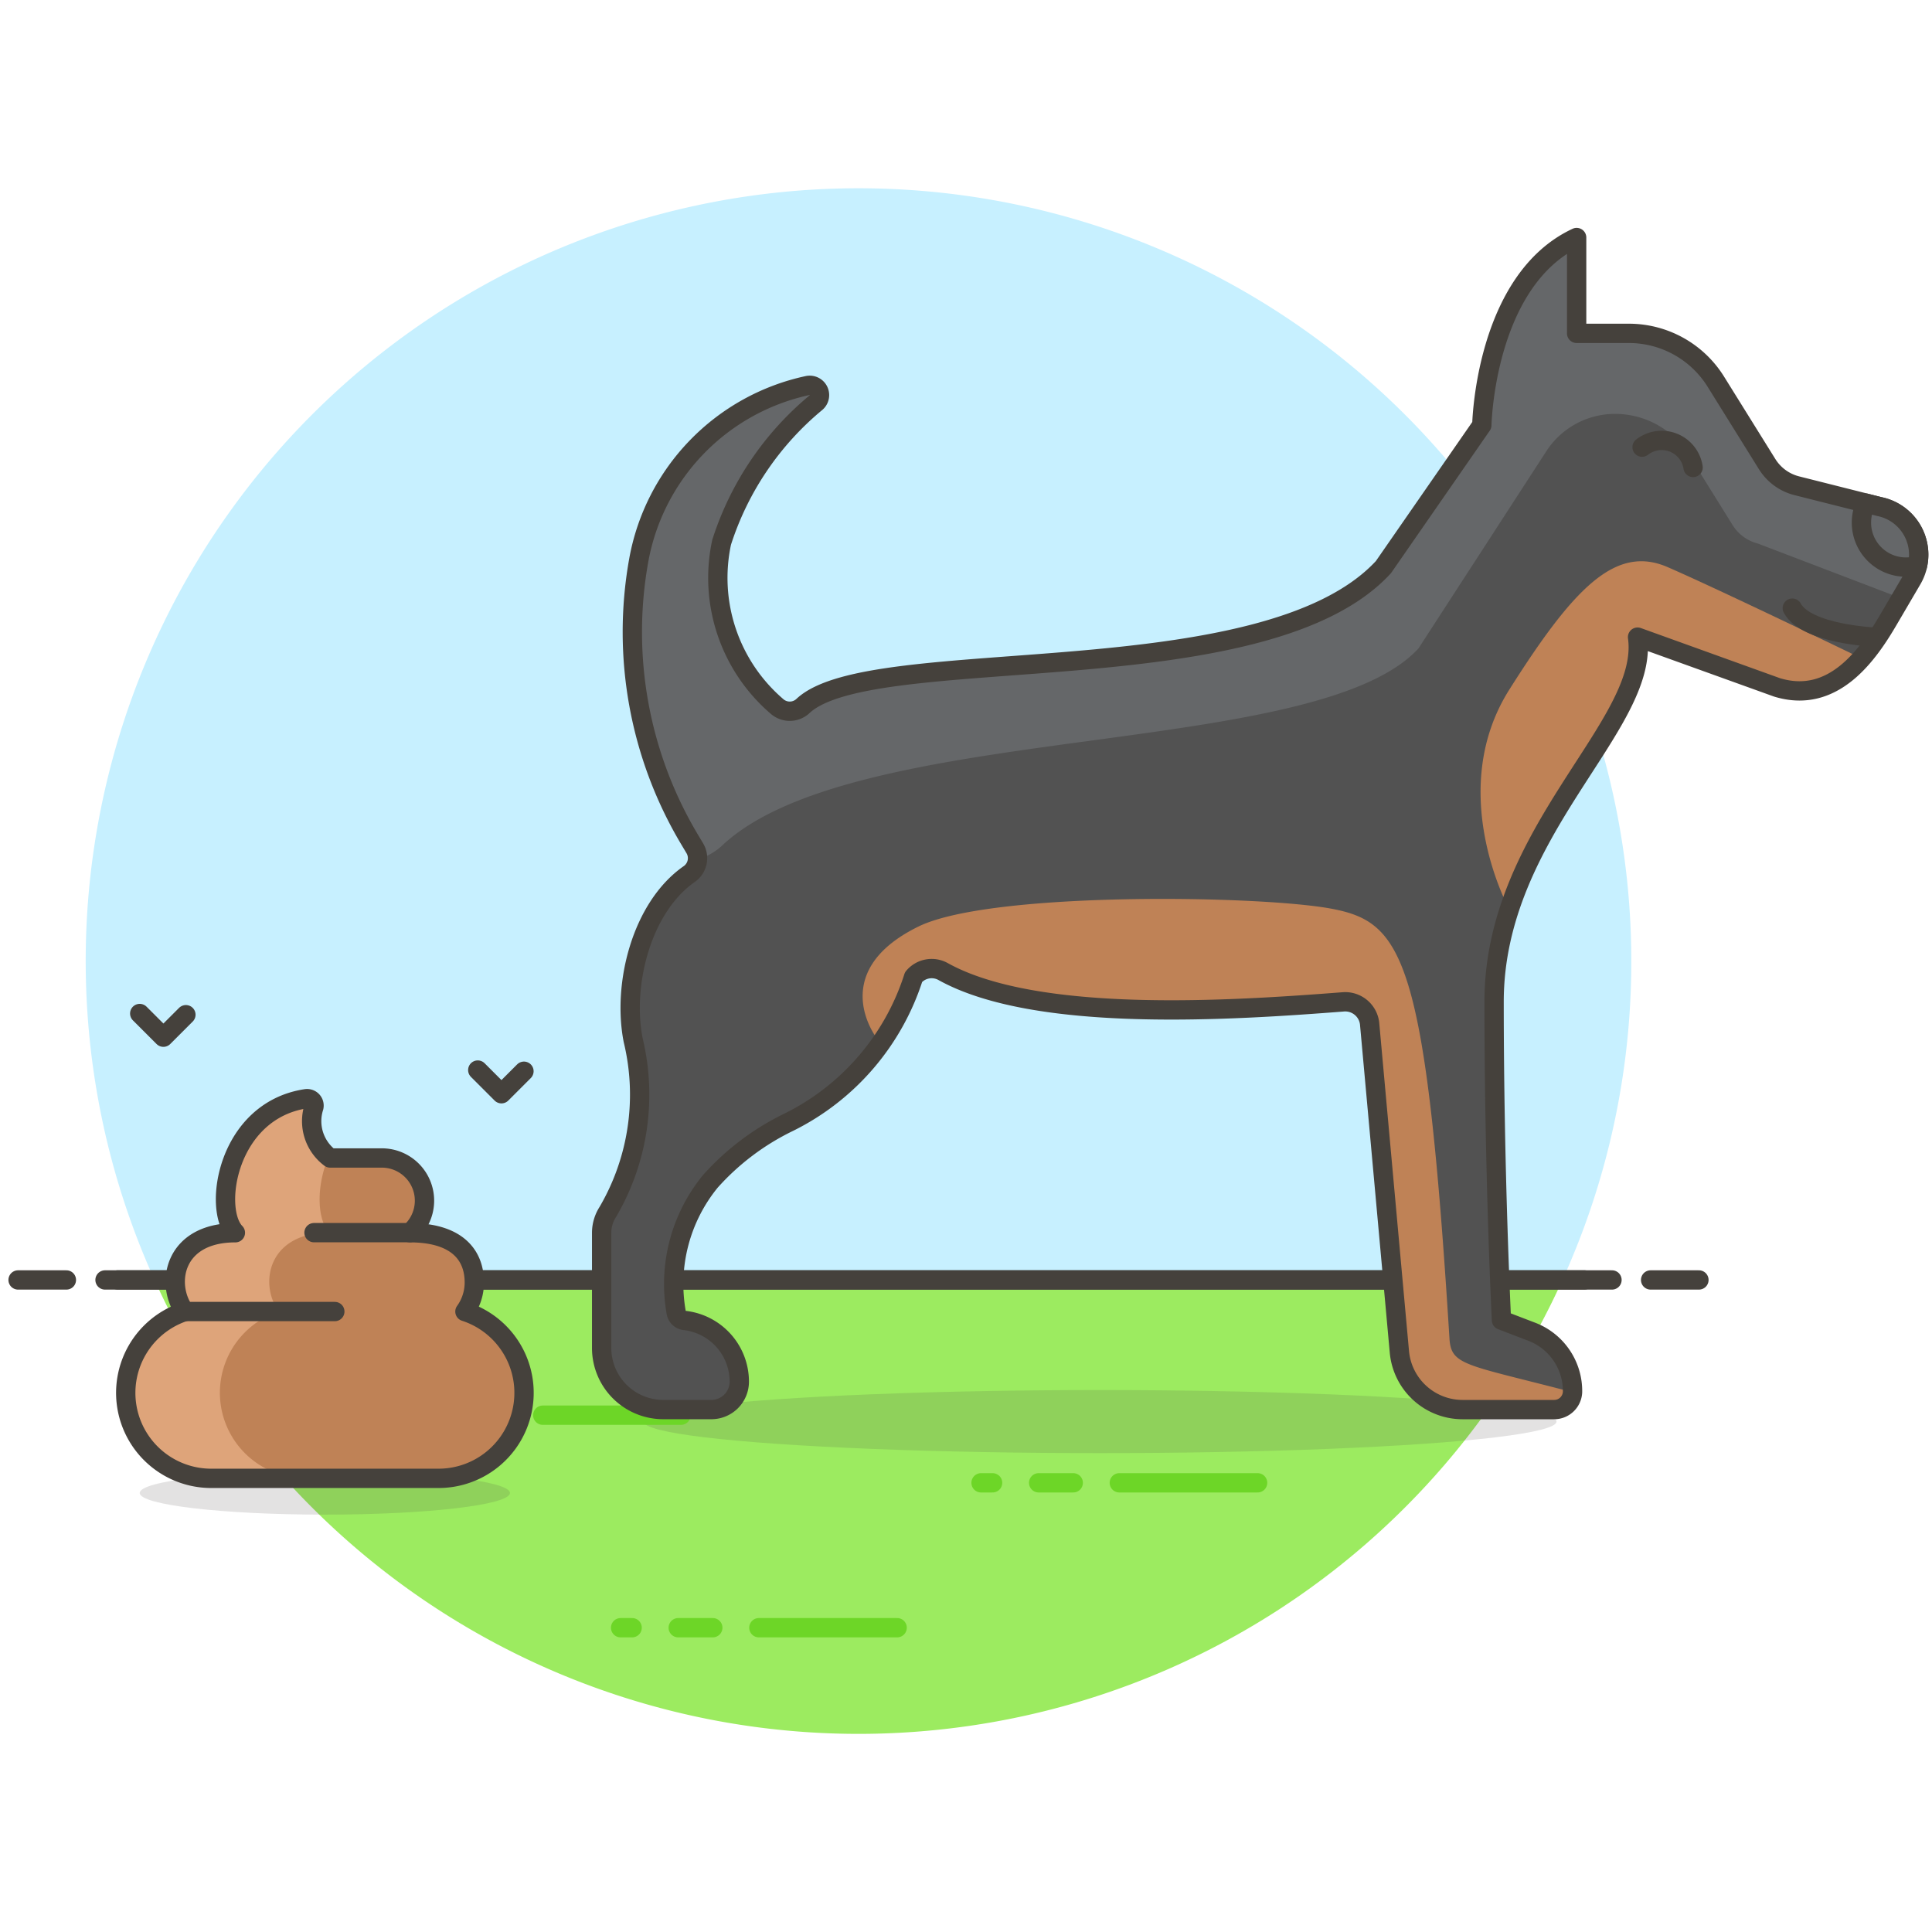 <svg xmlns="http://www.w3.org/2000/svg" viewBox="0 0 100 100"><g class="nc-icon-wrapper"><defs/><path class="a" d="M84.436 49.75A40 40 0 1 0 8 66.25h72.872a39.829 39.829 0 0 0 3.564-16.5z" style="" fill="#c7f0ff"/><path class="b" d="M8 66.25a40 40 0 0 0 72.872 0z" style="" fill="#9ceb60"/><path class="c" d="M5.436 66.25h78" fill="none" stroke="#45413c" stroke-linejoin="round" stroke-linecap="round"/><path class="c" d="M.936 66.25h2.5" fill="none" stroke="#45413c" stroke-linejoin="round" stroke-linecap="round"/><path class="c" d="M85.436 66.25h2.5" fill="none" stroke="#45413c" stroke-linejoin="round" stroke-linecap="round"/><g><ellipse class="d" cx="56.941" cy="73.581" rx="23.623" ry="1.632" fill="#45413c" opacity="0.15"/><path class="c" d="M82.009 66.249H6.092" fill="none" stroke="#45413c" stroke-linejoin="round" stroke-linecap="round"/><path class="e" d="M57.936 76.75h7.157" fill="none" stroke-linecap="round" stroke="#6dd627" stroke-miterlimit="10"/><path class="e" d="M53.761 76.75h1.79" fill="none" stroke-linecap="round" stroke="#6dd627" stroke-miterlimit="10"/><path class="e" d="M50.779 76.75h.597" fill="none" stroke-linecap="round" stroke="#6dd627" stroke-miterlimit="10"/><g><path class="e" d="M28.093 73.25h7.156" fill="none" stroke-linecap="round" stroke="#6dd627" stroke-miterlimit="10"/><path class="e" d="M23.918 73.25h1.789" fill="none" stroke-linecap="round" stroke="#6dd627" stroke-miterlimit="10"/><path class="e" d="M20.936 73.25h.597" fill="none" stroke-linecap="round" stroke="#6dd627" stroke-miterlimit="10"/></g><g><path class="e" d="M39.279 84.25h7.157" fill="none" stroke-linecap="round" stroke="#6dd627" stroke-miterlimit="10"/><path class="e" d="M35.105 84.25h1.789" fill="none" stroke-linecap="round" stroke="#6dd627" stroke-miterlimit="10"/><path class="e" d="M32.123 84.25h.596" fill="none" stroke-linecap="round" stroke="#6dd627" stroke-miterlimit="10"/></g></g><g><path class="c" d="M7.232 52.459l1.226 1.226 1.164-1.164" fill="none" stroke="#45413c" stroke-linejoin="round" stroke-linecap="round"/><path class="c" d="M24.729 55.386l1.226 1.226 1.165-1.165" fill="none" stroke="#45413c" stroke-linejoin="round" stroke-linecap="round"/><path class="f" d="M24.065 67.885a2.572 2.572 0 0 0 .486-1.5c0-1.492-.972-2.579-3.331-2.579a2.209 2.209 0 0 0-1.459-3.869h-2.672a2.378 2.378 0 0 1-.843-2.634.359.359 0 0 0-.088-.323.362.362 0 0 0-.316-.11c-4.086.615-4.851 5.722-3.659 6.936-3.2 0-3.647 2.659-2.622 4.083a4.424 4.424 0 0 0 1.356 8.63h11.792a4.425 4.425 0 0 0 1.356-8.634z" style="" fill="#bf8256"/><path class="g" d="M14.428 67.885C13.4 66.461 13.855 63.8 17.05 63.8c-.626-.638-.705-2.338-.053-3.909a2.5 2.5 0 0 1-.751-2.594.359.359 0 0 0-.088-.323.362.362 0 0 0-.316-.11c-4.086.615-4.851 5.722-3.659 6.936-3.2 0-3.647 2.659-2.622 4.083a4.424 4.424 0 0 0 1.356 8.63h4.867a4.424 4.424 0 0 1-1.356-8.628z" style="" fill="#dea47a"/><ellipse class="d" cx="16.813" cy="77.276" rx="9.581" ry="1.121" fill="#45413c" opacity="0.15"/><path class="c" d="M24.065 67.885a2.572 2.572 0 0 0 .486-1.5c0-1.492-.972-2.579-3.331-2.579a2.209 2.209 0 0 0-1.459-3.869h-2.672a2.378 2.378 0 0 1-.843-2.634.359.359 0 0 0-.088-.323.362.362 0 0 0-.316-.11c-4.086.615-4.851 5.722-3.659 6.936-3.2 0-3.647 2.659-2.622 4.083a4.424 4.424 0 0 0 1.356 8.63h11.792a4.425 4.425 0 0 0 1.356-8.634z" fill="none" stroke="#45413c" stroke-linejoin="round" stroke-linecap="round"/><path class="c" d="M9.561 67.885h7.769" fill="none" stroke="#45413c" stroke-linejoin="round" stroke-linecap="round"/><path class="c" d="M21.22 63.802h-4.967" fill="none" stroke="#45413c" stroke-linejoin="round" stroke-linecap="round"/></g><g><path class="h" d="M98.968 29.989a2.539 2.539 0 0 0-1.688-3.768L93 25.142a2.54 2.54 0 0 1-1.534-1.121l-2.655-4.266a5.3 5.3 0 0 0-4.5-2.5h-2.704v-4.96c-4.762 2.222-4.908 9.712-4.908 9.712l-5.093 7.347c-6.184 6.714-26.472 3.829-30.044 7.188a1 1 0 0 1-1.352.016 8.763 8.763 0 0 1-2.86-8.485 15.52 15.52 0 0 1 4.893-7.239.507.507 0 0 0-.438-.879 11.3 11.3 0 0 0-8.745 9.051 20.958 20.958 0 0 0 2.647 14.471l.256.429a1 1 0 0 1-.286 1.333c-2.468 1.721-3.47 5.7-2.906 8.59a12.019 12.019 0 0 1-1.31 8.9 2 2 0 0 0-.32 1.083v5.959a3.187 3.187 0 0 0 3.187 3.187h2.495a1.443 1.443 0 0 0 1.443-1.443 3.189 3.189 0 0 0-2.829-3.168.5.5 0 0 1-.437-.412 8.4 8.4 0 0 1 1.767-6.787 13.059 13.059 0 0 1 4.062-3.063 12.691 12.691 0 0 0 6.458-7.514 1.219 1.219 0 0 1 1.513-.292c4.854 2.713 15.05 2.015 20.731 1.577a1.27 1.27 0 0 1 1.358 1.111l1.543 17.006A3.284 3.284 0 0 0 75.7 72.96h4.73a.951.951 0 0 0 .964-.9 3.284 3.284 0 0 0-2.113-3.13l-1.566-.6s-.381-7.628-.381-16.478S85.4 37.528 84.76 32.978l7.216 2.6c2.936.9 4.735-1.723 5.8-3.555z" style="" fill="#525252"/><path class="f" d="M96.351 34.075s-7.358-3.56-10.037-4.722-4.841 1.039-8.191 6.34 0 11.377 0 11.377c2.012-6.153 7.146-10.424 6.634-14.092l7.216 2.6a4.018 4.018 0 0 0 4.375-1.506z" style="" fill="#bf8256"/><path class="i" d="M98.968 29.989a2.539 2.539 0 0 0-1.687-3.768L93 25.142a2.54 2.54 0 0 1-1.534-1.121l-2.655-4.266a5.3 5.3 0 0 0-4.5-2.5h-2.704v-4.96c-4.762 2.222-4.908 9.712-4.908 9.712l-5.093 7.347c-6.184 6.714-26.472 3.829-30.044 7.188a1 1 0 0 1-1.352.016 8.763 8.763 0 0 1-2.86-8.485 15.52 15.52 0 0 1 4.893-7.239.507.507 0 0 0-.438-.879 11.3 11.3 0 0 0-8.745 9.051 20.959 20.959 0 0 0 2.647 14.471l.256.429a.986.986 0 0 1 .14.578 3.131 3.131 0 0 0 1.279-.724c6.913-6.487 30.708-4.41 36.036-10.194l6.621-10.212a4.236 4.236 0 0 1 3.554-1.931 4.509 4.509 0 0 1 3.829 2.127l2.257 3.628a2.167 2.167 0 0 0 1.3.953l7.421 2.833z" style="" fill="#656769"/><path class="f" d="M72.431 69.973A3.284 3.284 0 0 0 75.7 72.96h4.73a.951.951 0 0 0 .964-.9c-5.532-1.447-6.282-1.366-6.37-2.777-1.224-19.694-2.393-21.545-6.095-22.246s-17.648-.913-21.387.919c-4.937 2.418-2.088 5.989-1.949 6.024a11.443 11.443 0 0 0 1.693-3.409 1.219 1.219 0 0 1 1.513-.292c2.831 1.583 7.314 1.914 10.555 1.978a97.779 97.779 0 0 0 10.176-.4 1.264 1.264 0 0 1 1.206.646 1.268 1.268 0 0 1 .152.465l.771 8.5z" style="" fill="#bf8256"/><path class="c" d="M84.994 23.144a1.646 1.646 0 0 1 2.64 1.051" fill="none" stroke="#45413c" stroke-linejoin="round" stroke-linecap="round"/><path class="c" d="M97.056 32.978s-3.548-.142-4.287-1.5" fill="none" stroke="#45413c" stroke-linejoin="round" stroke-linecap="round"/><path class="c" d="M98.968 29.989a2.539 2.539 0 0 0-1.688-3.768L93 25.142a2.54 2.54 0 0 1-1.534-1.121l-2.655-4.266a5.3 5.3 0 0 0-4.5-2.5h-2.704v-4.96c-4.762 2.222-4.908 9.712-4.908 9.712l-5.093 7.347c-6.184 6.714-26.472 3.829-30.044 7.188a1 1 0 0 1-1.352.016 8.763 8.763 0 0 1-2.86-8.485 15.52 15.52 0 0 1 4.893-7.239.507.507 0 0 0-.438-.879 11.3 11.3 0 0 0-8.745 9.051 20.958 20.958 0 0 0 2.647 14.471l.256.429a1 1 0 0 1-.286 1.333c-2.468 1.721-3.47 5.7-2.906 8.59a12.019 12.019 0 0 1-1.31 8.9 2 2 0 0 0-.32 1.083v5.959a3.187 3.187 0 0 0 3.187 3.187h2.495a1.443 1.443 0 0 0 1.443-1.443 3.189 3.189 0 0 0-2.829-3.168.5.5 0 0 1-.437-.412 8.4 8.4 0 0 1 1.767-6.787 13.059 13.059 0 0 1 4.062-3.063 12.691 12.691 0 0 0 6.458-7.514 1.219 1.219 0 0 1 1.513-.292c4.854 2.713 15.05 2.015 20.731 1.577a1.27 1.27 0 0 1 1.358 1.111l1.543 17.006A3.284 3.284 0 0 0 75.7 72.96h4.73a.951.951 0 0 0 .964-.9 3.284 3.284 0 0 0-2.113-3.13l-1.566-.6s-.381-7.628-.381-16.478S85.4 37.528 84.76 32.978l7.216 2.6c2.936.9 4.735-1.723 5.8-3.555z" fill="none" stroke="#45413c" stroke-linejoin="round" stroke-linecap="round"/><path class="j" d="M96.578 26.043l.7.178a2.538 2.538 0 0 1 1.97 3.052 2.3 2.3 0 0 1-2.9-2.243 2.3 2.3 0 0 1 .23-.987z" stroke="#45413c" stroke-linejoin="round" stroke-linecap="round" fill="#656769"/></g></g></svg>
